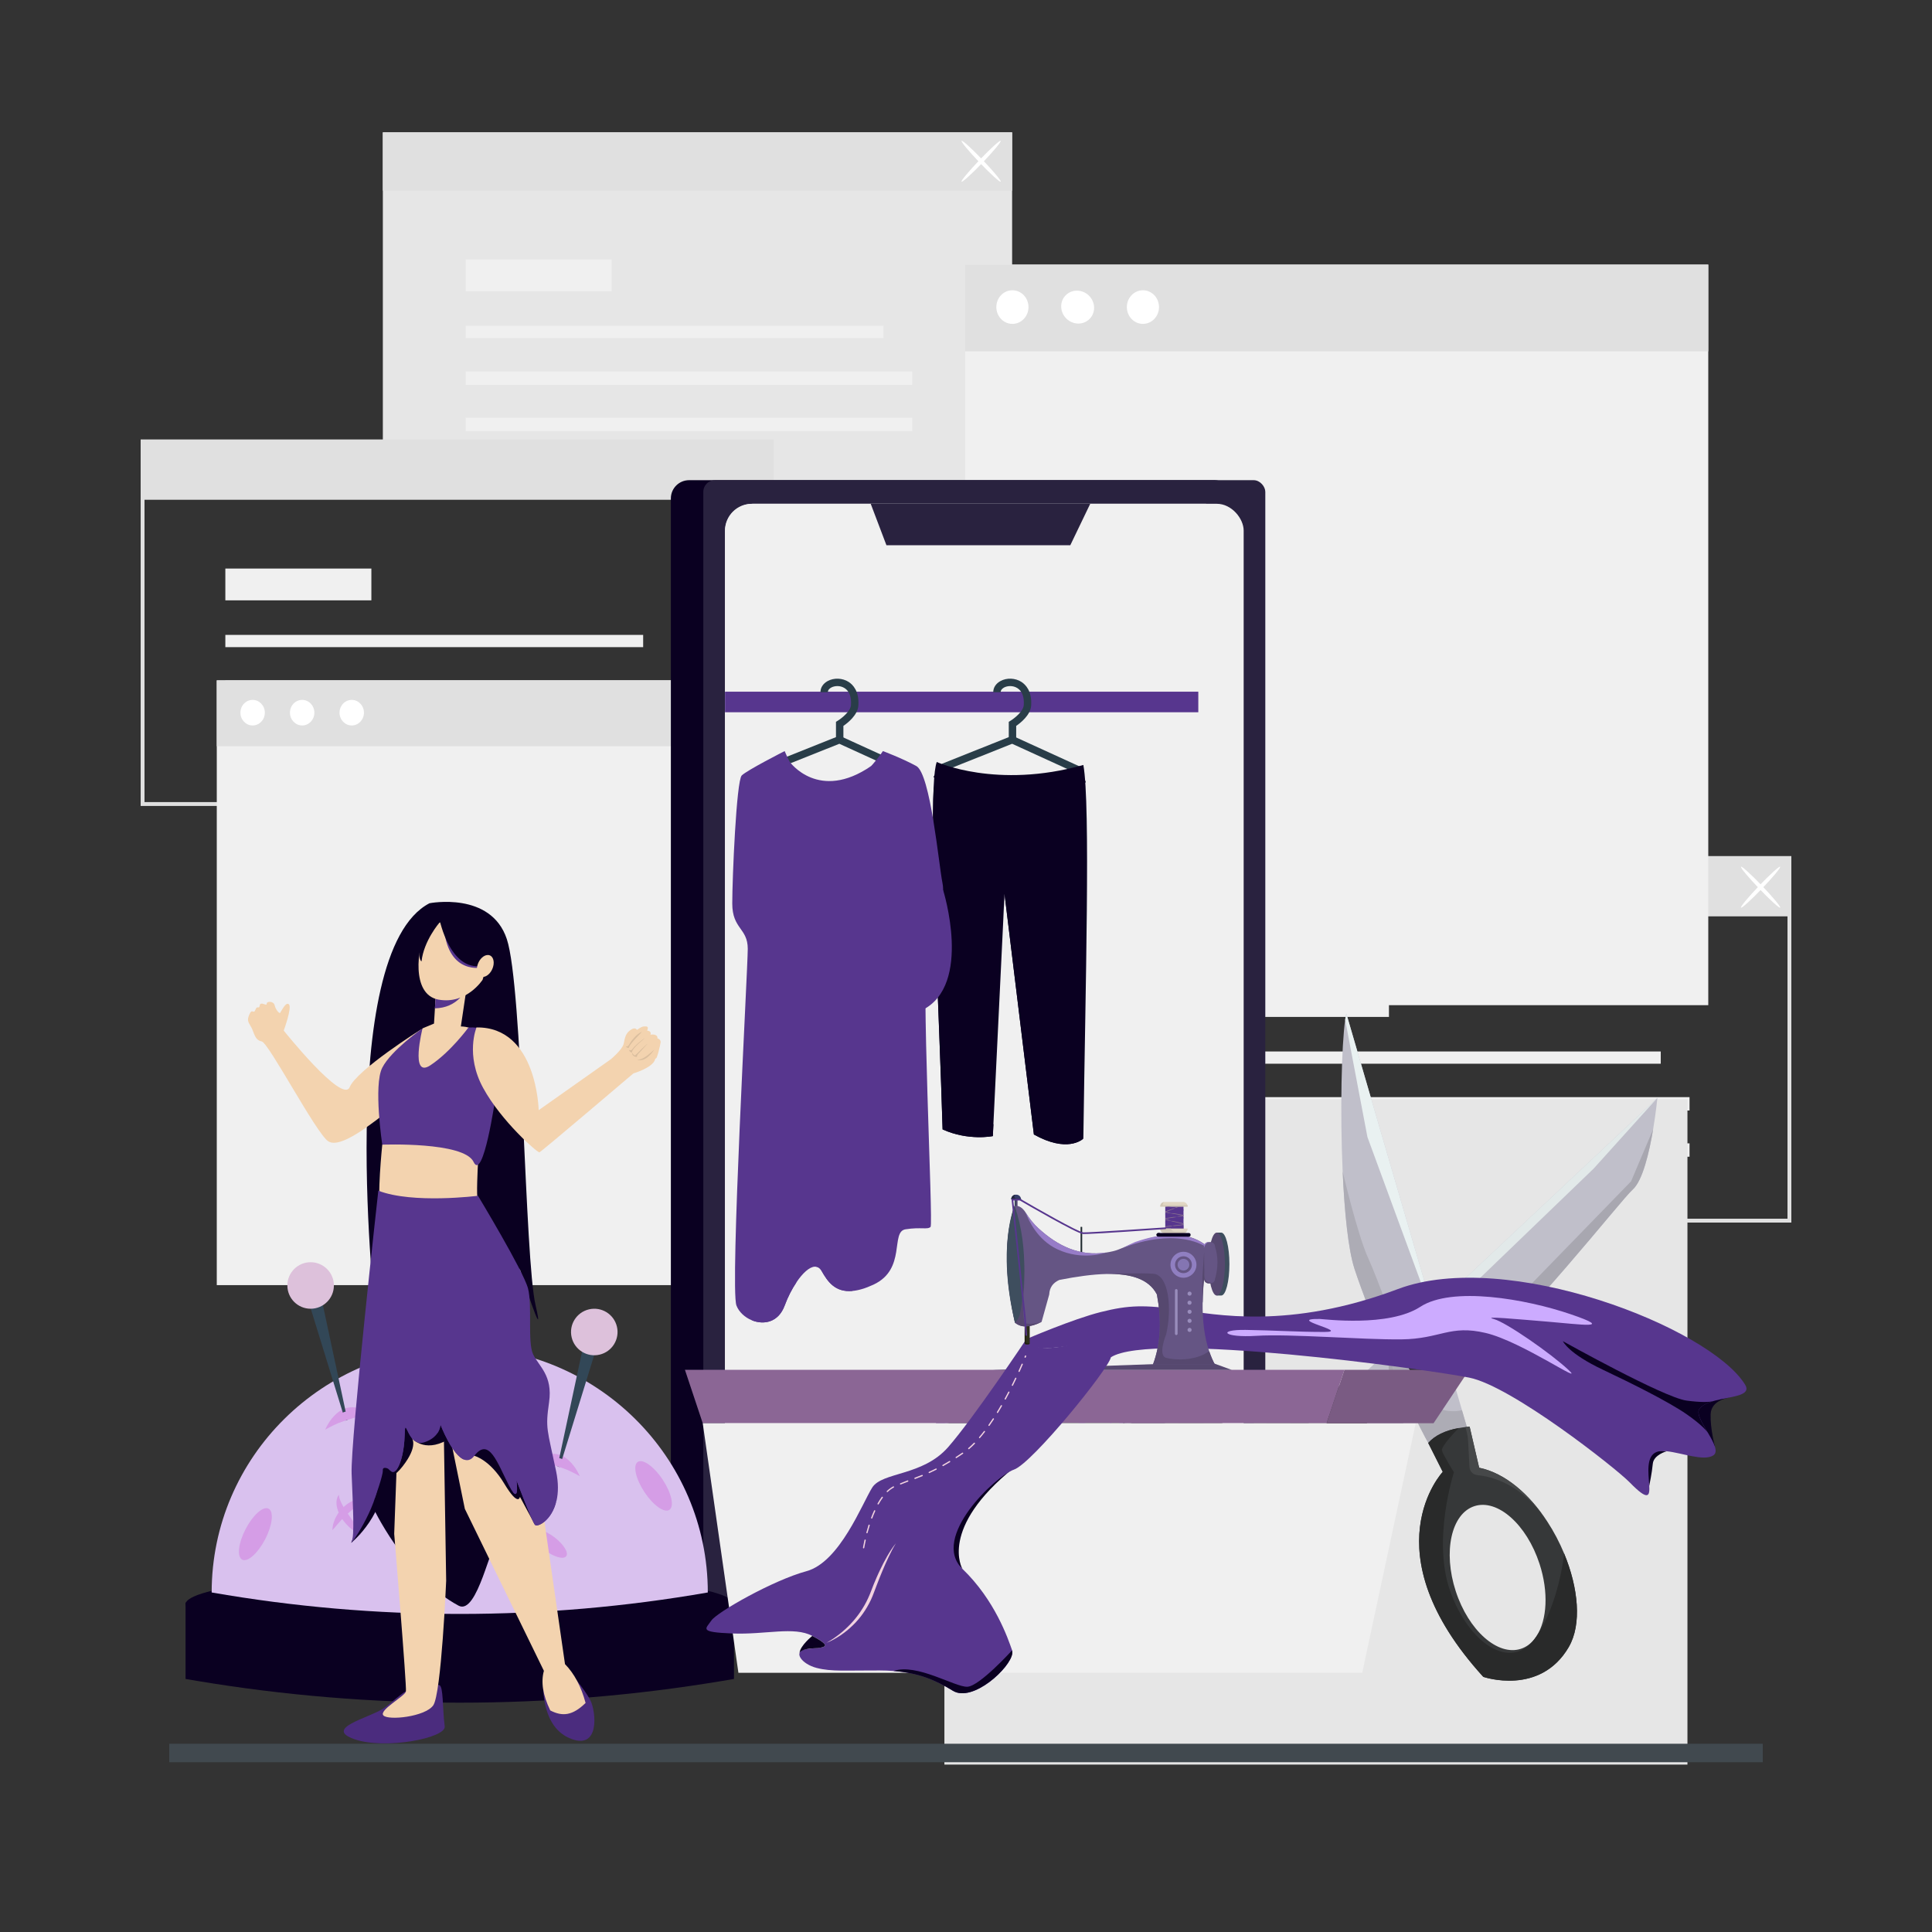 <?xml version="1.0" encoding="UTF-8"?>
<svg xmlns="http://www.w3.org/2000/svg" id="Layer_10" data-name="Layer 10" viewBox="0 0 500 500">
  <rect x="0" y="0" width="500" height="500" fill="#333333" stroke="none"/>
  <defs>
    <style>
      .cls-1 {
        fill: #dabe9e;
      }

      .cls-1, .cls-2, .cls-3, .cls-4, .cls-5, .cls-6, .cls-7, .cls-8, .cls-9, .cls-10, .cls-11, .cls-12, .cls-13, .cls-14, .cls-15, .cls-16, .cls-17, .cls-18, .cls-19, .cls-20, .cls-21, .cls-22, .cls-23, .cls-24, .cls-25, .cls-26, .cls-27, .cls-28, .cls-29, .cls-30, .cls-31, .cls-32, .cls-33, .cls-34, .cls-35, .cls-36, .cls-37, .cls-38, .cls-39, .cls-40, .cls-41, .cls-42, .cls-43, .cls-44, .cls-45, .cls-46, .cls-47, .cls-48, .cls-49, .cls-50, .cls-51, .cls-52, .cls-53 {
        stroke-width: 0px;
      }

      .cls-2 {
        fill: #8a748e;
      }

      .cls-3 {
        fill: #7cb676;
      }

      .cls-4 {
        fill: #998dbc;
      }

      .cls-5 {
        fill: #3e4e5e;
      }

      .cls-6 {
        fill: #41494f;
      }

      .cls-7 {
        fill: #29223f;
      }

      .cls-8 {
        fill: #d59de6;
      }

      .cls-9 {
        fill: #2e2f1c;
      }

      .cls-10 {
        fill: #ddc1db;
      }

      .cls-11 {
        fill: #c0bfca;
      }

      .cls-12 {
        fill: #4b2c7e;
      }

      .cls-13 {
        fill: #2f3132;
      }

      .cls-14 {
        fill: #5d527c;
      }

      .cls-15 {
        fill: #353d69;
      }

      .cls-16 {
        fill: #977cc8;
      }

      .cls-17 {
        fill: #363839;
      }

      .cls-18 {
        fill: #7a5b83;
      }

      .cls-19 {
        fill: #293d48;
      }

      .cls-20 {
        fill: #57368e;
      }

      .cls-21 {
        fill: #e0e0e0;
      }

      .cls-22 {
        fill: #7db877;
      }

      .cls-23 {
        fill: #655584;
      }

      .cls-24 {
        fill: #324757;
      }

      .cls-25 {
        fill: #e2e9e9;
      }

      .cls-26 {
        fill: #c0bfc5;
      }

      .cls-27 {
        fill: #8b6695;
      }

      .cls-28 {
        fill: #e1d7c4;
      }

      .cls-29 {
        fill: #907fc1;
      }

      .cls-30 {
        fill: #56486f;
      }

      .cls-31 {
        fill: #e6e6e6;
      }

      .cls-32 {
        fill: #adacb5;
      }

      .cls-33 {
        fill: #374b57;
      }

      .cls-34 {
        fill: #837ca8;
      }

      .cls-35 {
        fill: #292a2a;
      }

      .cls-36 {
        fill: #f3d3af;
      }

      .cls-37 {
        fill: #22263e;
      }

      .cls-38 {
        fill: #464849;
      }

      .cls-39 {
        fill: #8475b2;
      }

      .cls-40 {
        fill: #f2d2e0;
      }

      .cls-41 {
        fill: #ccabff;
      }

      .cls-42 {
        fill: #1d1d0d;
      }

      .cls-43 {
        fill: #0a0021;
      }

      .cls-44 {
        fill: #a8a7b0;
      }

      .cls-45 {
        fill: #f0f0f0;
      }

      .cls-46 {
        fill: #fff;
      }

      .cls-47 {
        fill: #3f4142;
      }

      .cls-48 {
        fill: #816ea1;
      }

      .cls-49 {
        fill: #d0c7b6;
      }

      .cls-50 {
        fill: #e9f1f1;
      }

      .cls-51 {
        fill: #202a2f;
      }

      .cls-52 {
        fill: #50446f;
      }

      .cls-53 {
        fill: #d9c1ee;
      }
    </style>
  </defs>
  <g>
    <g>
      <g>
        <path class="cls-21" d="M463.6,316.4h-163.86v-94.85h163.86v94.85ZM300.74,315.4h161.86v-92.85h-161.86v92.85Z"></path>
        <rect class="cls-45" x="321.67" y="272.12" width="108.13" height="3.17"></rect>
        <rect class="cls-45" x="321.67" y="283.94" width="115.58" height="3.46"></rect>
        <rect class="cls-45" x="321.67" y="295.9" width="115.58" height="3.46"></rect>
        <rect class="cls-45" x="321.67" y="254.95" width="37.79" height="8.23"></rect>
        <rect class="cls-21" x="300.24" y="222.05" width="162.86" height="15.1"></rect>
      </g>
      <g>
        <path class="cls-46" d="M450.57,234.89c-.21-.2,1.89-2.73,4.69-5.65,2.8-2.92,5.23-5.13,5.44-4.93s-1.89,2.73-4.69,5.65c-2.8,2.92-5.23,5.13-5.44,4.93Z"></path>
        <path class="cls-46" d="M460.7,234.89c-.21.2-2.64-2.01-5.44-4.93-2.8-2.92-4.9-5.45-4.69-5.65s2.64,2.01,5.44,4.93c2.8,2.92,4.9,5.45,4.69,5.65Z"></path>
      </g>
    </g>
    <g>
      <g>
        <rect class="cls-31" x="99.08" y="34.25" width="162.86" height="93.85"></rect>
        <rect class="cls-45" x="120.51" y="84.32" width="108.13" height="3.17"></rect>
        <rect class="cls-45" x="120.51" y="96.14" width="115.58" height="3.46"></rect>
        <rect class="cls-45" x="120.51" y="108.1" width="115.58" height="3.46"></rect>
        <rect class="cls-45" x="120.51" y="67.15" width="37.79" height="8.23"></rect>
        <rect class="cls-21" x="99.08" y="34.25" width="162.86" height="15.1"></rect>
      </g>
      <g>
        <path class="cls-46" d="M248.85,47.02c-.21-.2,1.89-2.73,4.69-5.65,2.8-2.92,5.23-5.13,5.44-4.93s-1.89,2.73-4.69,5.65c-2.8,2.92-5.23,5.13-5.44,4.93Z"></path>
        <path class="cls-46" d="M258.98,47.02c-.21.2-2.64-2.01-5.44-4.93-2.8-2.92-4.9-5.45-4.69-5.65s2.64,2.01,5.44,4.93c2.8,2.92,4.9,5.45,4.69,5.65Z"></path>
      </g>
    </g>
    <g>
      <path class="cls-21" d="M200.26,208.58H36.4v-94.85h163.86v94.85ZM37.4,207.58h161.86v-92.85H37.4v92.85Z"></path>
      <rect class="cls-45" x="58.32" y="164.31" width="108.13" height="3.17"></rect>
      <rect class="cls-45" x="58.32" y="176.13" width="115.58" height="3.46"></rect>
      <rect class="cls-45" x="58.32" y="188.09" width="115.58" height="3.46"></rect>
      <rect class="cls-45" x="58.32" y="147.14" width="37.79" height="8.23"></rect>
      <rect class="cls-21" x="36.9" y="114.24" width="162.86" height="15.1"></rect>
    </g>
    <rect class="cls-31" x="244.41" y="284.51" width="192.3" height="172.16"></rect>
    <g>
      <rect class="cls-45" x="56.1" y="176.08" width="150.64" height="156.51"></rect>
      <rect class="cls-21" x="56.1" y="176.08" width="150.64" height="17.05"></rect>
      <path class="cls-46" d="M68.54,184.44c0,1.83-1.42,3.31-3.16,3.31s-3.16-1.48-3.16-3.31,1.42-3.31,3.16-3.31,3.16,1.48,3.16,3.31Z"></path>
      <path class="cls-46" d="M81.36,184.44c0,1.83-1.42,3.31-3.16,3.31s-3.16-1.48-3.16-3.31,1.42-3.31,3.16-3.31,3.16,1.48,3.16,3.31Z"></path>
      <path class="cls-46" d="M94.19,184.44c0,1.83-1.42,3.31-3.16,3.31s-3.16-1.48-3.16-3.31,1.42-3.31,3.16-3.31,3.16,1.48,3.16,3.31Z"></path>
    </g>
    <g>
      <rect class="cls-45" x="249.8" y="68.48" width="192.3" height="191.66"></rect>
      <rect class="cls-21" x="249.8" y="68.48" width="192.3" height="22.45"></rect>
      <path class="cls-46" d="M266.17,79.47c0,2.4-1.86,4.35-4.16,4.35s-4.16-1.95-4.16-4.35,1.86-4.35,4.16-4.35,4.16,1.95,4.16,4.35Z"></path>
      <path class="cls-46" d="M281.84,76.53c1.7,1.7,1.76,4.4.13,6.02-1.63,1.63-4.32,1.57-6.02-.13-1.7-1.7-1.76-4.4-.13-6.02s4.32-1.57,6.02.13Z"></path>
      <path class="cls-46" d="M299.95,79.47c0,2.4-1.86,4.35-4.16,4.35s-4.16-1.95-4.16-4.35,1.86-4.35,4.16-4.35,4.16,1.95,4.16,4.35Z"></path>
    </g>
    <rect class="cls-6" x="43.8" y="451.28" width="412.4" height="4.78"></rect>
  </g>
  <g>
    <g>
      <g>
        <rect class="cls-43" x="173.62" y="124.27" width="145.44" height="296.23" rx="4.72" ry="4.72"></rect>
        <rect class="cls-7" x="182.02" y="124.27" width="145.44" height="296.23" rx="3.01" ry="3.01"></rect>
        <rect class="cls-45" x="187.63" y="130.38" width="134.23" height="284.03" rx="6.94" ry="6.94"></rect>
        <path class="cls-45" d="M314.81,133.23v261.85h-127.19V137.53c0-3.95,3.25-7.15,7.25-7.15h117.2c1.51,0,2.73,1.28,2.73,2.86Z"></path>
        <polygon class="cls-7" points="225.34 130.38 229.41 141.11 276.99 141.11 282.15 130.38 225.34 130.38"></polygon>
      </g>
      <rect class="cls-20" x="187.63" y="179.01" width="122.49" height="5.32"></rect>
      <g>
        <polygon class="cls-43" points="242.23 367.8 288.42 365.44 311.48 369.24 263.6 371.6 242.23 367.8"></polygon>
        <g>
          <g>
            <path class="cls-3" d="M289.26,364.55c-.65,5.18-4.53,3.58-4.53,3.58v10.93h-3.46v-8.79l-2.54,7.47s-.07,0-.25.02c-2.09.1-16.5.85-19.21.37-1.05-.17-1.05-1.32-.05-2.74v-.02c.1-.15.22-.3.35-.45,1.97-2.44,6.52-5.4,13.17-5.8l12.07-11.55c.12-.12.25-.25.37-.35l.5-.45c.15-.17.25-.25.25-.25,0,0,.72.5,1.49,1.49h.02c1.05,1.32,2.22,3.53,1.82,6.52Z"></path>
            <path class="cls-48" d="M289.26,364.55c-.65,5.18-4.53,3.58-4.53,3.58v3.19c-.2.07-.32.12-.32.12l-.8-3.63s1.99-.37,3.81-1.27c1.82-.9,0-8.51,0-8.51h.02c1.05,1.32,2.22,3.53,1.82,6.52Z"></path>
            <path class="cls-48" d="M272.73,369.13s1.72-.32,2.97-1.33,10.15-8.92,10.22-11.26c0,0-4.62,4.3-6.6,5.75-1.98,1.45-6.41,6.13-6.6,6.84Z"></path>
          </g>
          <path class="cls-48" d="M278.73,377.74s-.07,0-.25.02c-2.09.1-16.5.85-19.21.37-1.05-.17-1.05-1.32-.05-2.74.05.17.35,1.02,2.99.55,2.89-.55,2.49-3.98,7.09-5,4.6-1.05,9.33-1.82,9.33-1.82l.1,8.61Z"></path>
          <g>
            <path class="cls-22" d="M295.16,364.55c-.65,5.18-4.53,3.58-4.53,3.58v10.93h-3.46v-8.79l-2.54,7.47s-16.53.92-19.46.4c-1.17-.2-1.02-1.59.3-3.21,1.97-2.44,6.52-5.4,13.17-5.8l13.19-12.59s.72.5,1.49,1.49h.02c1.05,1.32,2.22,3.53,1.82,6.52Z"></path>
            <path class="cls-34" d="M295.16,364.55c-.65,5.18-4.53,3.58-4.53,3.58v3.19c-.2.07-.32.12-.32.12l-.8-3.63s1.99-.37,3.81-1.27c1.82-.9,0-8.51,0-8.51h.02c1.05,1.32,2.22,3.53,1.82,6.52Z"></path>
            <path class="cls-34" d="M290.63,377.57v1.49h-3.46v-8.79l-2.54,7.47s-16.53.92-19.46.4c-1.17-.2-1.02-1.59.3-3.21,0,0,.75,2.07,2.69,2.36,1.94.3,16.2-1.1,16.2-1.1l3.33-9.21v11l2.94-.42Z"></path>
            <path class="cls-34" d="M278.63,369.13s1.72-.32,2.97-1.33,10.15-8.92,10.22-11.26c0,0-4.62,4.3-6.6,5.75-1.98,1.45-6.41,6.13-6.6,6.84Z"></path>
          </g>
        </g>
        <polygon class="cls-20" points="242.23 367.8 263.6 371.6 263.6 405.61 242.23 399.45 242.23 367.8"></polygon>
        <polygon class="cls-20" points="263.6 371.6 311.48 369.24 311.48 399.86 263.6 405.61 263.6 371.6"></polygon>
        <polygon class="cls-45" points="306.24 392.31 273.52 395.08 273.52 382.75 306.24 379.97 306.24 392.31"></polygon>
      </g>
      <g>
        <g>
          <path class="cls-19" d="M262.99,192.06h-1.92v-5.26l.46-.28c.91-.56,3.3-2.38,3.42-4.03.15-2.1-.42-3.62-1.64-4.4-1.19-.76-2.64-.61-3.48-.15-.32.18-.86.57-.86,1.2h-1.92c0-1.18.68-2.23,1.86-2.88,1.64-.9,3.83-.82,5.44.22,1.05.68,2.78,2.37,2.51,6.15-.17,2.43-2.76,4.47-3.87,5.23v4.21Z"></path>
          <polygon class="cls-19" points="279.56 200.54 261.94 192.49 244.45 199.46 243.74 197.68 261.99 190.4 280.36 198.79 279.56 200.54"></polygon>
        </g>
        <path class="cls-43" d="M280.36,294.67s0,.02-.02.02c-.29.27-4.22,3.7-12.77-1.09l-7.6-62.24-.21,4.18c-.04.98-.08,1.78-.1,2.28l-2.57,53.11-.15,3.09s-6.29,1.3-13-1.73c-.9-30.75-3.15-72.37-2.3-88.8.13-3.03.4-5.2.79-6.29,0,0,15.52,7.1,37.94.77,1.88,10.11.52,58.4,0,96.7Z"></path>
        <path class="cls-43" d="M280.36,294.67s0,.02-.02.02c-.29.27-4.22,3.7-12.77-1.09l-7.6-62.24-.21,4.18c.13-3.72.35-9.78.35-9.78,0,0,8.21,64.73,11.7,67.21,3.51,2.46,8.55,1.71,8.55,1.71Z"></path>
        <path class="cls-43" d="M257.1,290.93l-.15,3.09s-6.29,1.3-13-1.73c-.9-30.75-3.15-72.37-2.3-88.8.59,3.15,2.63,13.23,4.7,17.74,2.46,5.41-1.23,67.05,1.38,69.7,2.63,2.63,9.38,0,9.38,0Z"></path>
        <path class="cls-43" d="M261.81,205.76c-12.7,0-20.14-4.6-20.24-4.67l.52-.81c.15.1,14.94,9.22,38.6,1.28l.31.91c-7.26,2.43-13.71,3.29-19.18,3.29Z"></path>
      </g>
      <g>
        <g>
          <path class="cls-19" d="M218.27,192.06h-1.92v-5.26l.46-.28c.91-.56,3.3-2.38,3.42-4.03.15-2.1-.42-3.62-1.64-4.4-1.19-.76-2.64-.61-3.48-.15-.32.18-.86.57-.86,1.2h-1.92c0-1.18.68-2.23,1.86-2.88,1.65-.9,3.83-.81,5.44.22,1.05.67,2.78,2.37,2.51,6.15-.17,2.43-2.76,4.47-3.87,5.23v4.21Z"></path>
          <polygon class="cls-19" points="234.84 200.54 217.22 192.49 199.73 199.46 199.02 197.68 217.27 190.4 235.64 198.79 234.84 200.54"></polygon>
        </g>
        <path class="cls-20" d="M244.09,230.38s7.69,24.56-5.41,31.03c-13.1,6.47-3.66-37.09,5.41-31.03Z"></path>
        <path class="cls-20" d="M204.41,197.2s7.47,10.39,21.06,1.04c0,0-4.6,12.31-12.19,9-7.59-3.31-10.85-6.6-8.87-10.04Z"></path>
        <path class="cls-20" d="M240.84,317.51c-.77.79-2.47,0-6.48.63-4.01.61.31,10.32-8.32,14.33-2.15,1-3.95,1.5-5.45,1.63-4.53.4-6.44-2.51-7.96-5.18-.44-.79-1.04-1.13-1.73-1.11-1.4.04-3.18,1.65-4.81,4.1-1.13,1.67-2.19,3.72-3.01,5.95-1.63,4.43-5.43,5.06-8.48,3.84-1.82-.73-3.38-2.17-4.01-3.84-1.69-4.47,2.93-86.92,2.93-92.31s-4.01-5.08-4.01-11.72,1.07-31.74,2.45-33.14c1.4-1.38,11.11-6.31,11.11-6.31,10.01,23.73,25.43,0,25.43,0,0,0,4.93,1.84,8.63,3.86,3.7,1.99,5.85,25.74,6.77,30.21.94,4.47-1.99,8.02-3.86,15.55-1.84,7.56,1.55,72.75.79,73.52Z"></path>
        <path class="cls-20" d="M204.41,215.59s9.04,11.41,20.99,3.68c8.98-5.8-5.51,5.34-8.6,4.95-8.8-1.13-12.39-8.63-12.39-8.63Z"></path>
        <path class="cls-20" d="M227.39,259.77s6.29-18.7,0-29.18c0,0,11.83,13.77,0,29.18Z"></path>
        <path class="cls-20" d="M202,245.18s-2.93-4.73-5.55-10.27c-2.62-5.55,0-19.32,0-19.32,0,0-.62,9.76,0,13.92.62,4.16,5.55,15.67,5.55,15.67Z"></path>
        <path class="cls-20" d="M227.39,245.18s-7.52-11.2-1.5-18.6c0,0-3.31,6.37,1.5,18.6Z"></path>
        <path class="cls-20" d="M220.59,334.1c-4.53.4-6.44-2.51-7.96-5.18-.44-.79-1.04-1.13-1.73-1.11-.21-3.84,2.4-6.33,3.26-13.21,1.09-8.48,1.4-15.88,1.4-15.88,0,0,1.23,11.41,1.25,18.8,0,7.4,3.78,16.59,3.78,16.59Z"></path>
        <path class="cls-20" d="M206.09,331.91c-1.13,1.67-2.19,3.72-3.01,5.95-1.63,4.43-5.43,5.06-8.48,3.84.54-.46,2.51-.61,4.16-1.67,2.15-1.4,2.63-16.03,1.84-24.51-.77-8.48,3.24-16.8,3.24-16.8,0,0-.46,17.42,0,25.43.23,3.93,1.29,6.27,2.24,7.77Z"></path>
        <path class="cls-20" d="M198.64,254.63c-.19,1.85-1.73,14.8,8.75,22.19,10.48,7.4,22.63,2.77,22.63,2.77,0,0-15.8,8.54-26.64-1.75-10.84-10.28-4.74-23.22-4.74-23.22Z"></path>
      </g>
    </g>
    <g>
      <path class="cls-11" d="M428.93,284.14s-.35,3.67-1.11,8.17h0c-1,5.93-2.71,13.28-5.29,15.56-3.12,2.76-27.13,33.74-47,51.21-2.67,2.35-5.27,4.46-7.73,6.22-5.79,4.14-10.83,6.36-14.31,5.35-.48-.14-.92-.42-1.31-.8-2.74-2.67-3.35-10.39-2.42-11.33.32-.32,7.76-7.31,17.95-16.89,23.23-21.83,60.8-57.09,61.22-57.48h0Z"></path>
      <path class="cls-44" d="M427.82,292.31h0c-1,5.93-2.71,13.28-5.29,15.56-3.12,2.76-27.13,33.74-47,51.21l-2.52-15.23,3.93,8.36,45.18-46.48,5.69-13.42Z"></path>
      <path class="cls-25" d="M428.93,284.14l-16.5,18.3-46.33,44.61,1.6-5.43c23.23-21.83,60.8-57.09,61.22-57.48h0Z"></path>
      <path class="cls-44" d="M367.8,365.3c-5.79,4.14-10.83,6.36-14.31,5.35-.48-.14-.92-.42-1.31-.8.58-4.22-1.04-9.96-1.04-9.96,1.94.57,3.21,1.67,4.05,2.83,1.15,1.6,3.66.97,3.92-.98,0-.04,0-.07.01-.11.83-6.75-.12-11.18-.12-11.18,7.61,2.07,8.69,11.08,8.8,14.85Z"></path>
      <path class="cls-11" d="M380.41,371.98s-3.47,5.47-6.66,6.53c-.54.18-1.44-.76-2.58-2.5-5.61-8.59-17.07-36.76-20.62-47.61-1.63-5-2.6-14.7-3.07-25.21h0c-.69-15.41-.3-32.56.65-39.24.09-.66.19-1.22.29-1.66l24.15,82.8h0s5.79,19.87,5.79,19.87l2.05,7.03Z"></path>
      <path class="cls-32" d="M380.41,371.98l-9.24,4.03c-5.61-8.59-17.07-36.76-20.62-47.61-1.63-5-2.6-14.7-3.07-25.21h0s3.87,16.5,6.65,22.51c1.93,4.16,8.75,22.35,12.77,33.15,1.73,4.64,6.64,7.26,11.46,6.11h0l2.05,7.03Z"></path>
      <path class="cls-17" d="M404.81,402.08h0c-1.19-2.88-2.67-5.71-4.39-8.33,0,0,0,0,0,0-4.56-6.96-10.77-12.48-17.61-13.9l-2.47-10.64c-.37.03-.73.07-1.08.11-.59.07-1.16.15-1.71.26-3.51.64-6.18,1.9-7.92,3.87,0,0,0,0,0,0l3.76,7.48s-19.24,20.39,10.49,53.05c0,0,14.66,5.07,22.13-7.73,3.41-5.85,2.48-15.28-1.19-24.15ZM397.71,423.37c-.17.27-.36.53-.55.77,0,0,0,0,0,0,0,0,0,0,0,0-.96,1.22-2.15,2.11-3.56,2.57-5.99,1.95-13.54-4.73-16.86-14.93-3.32-10.19-1.16-20.04,4.83-21.99,5.99-1.95,13.54,4.73,16.86,14.93,2.39,7.33,1.94,14.47-.73,18.64Z"></path>
      <path class="cls-17" d="M352.59,370.19s-25.9-6.48-29.23,21.51c0,0,2.25,6.63-6.69,5.71-.29-.03-.6-.07-.91-.11,0,0-.11-.77-.18-2.1-.21-4.04-.03-13.24,4.75-21.42.57-.98,1.21-1.95,1.93-2.89,4.09-5.4,10.6-9.97,20.92-11.7,2.04-.34,4.22-.57,6.57-.68,0,0,.3.25.75.7,1.78,1.79,5.85,6.67,2.09,10.98Z"></path>
      <path class="cls-17" d="M322.27,370.89h0c-.19-.11-15.71-9.24-25.56.76-1.21,1.23-2.33,2.74-3.33,4.59-2,3.72-3.33,7.04-4.06,10-2.62,10.63,2.49,16.59,11.79,19.33,7.39,2.17,13.25-4.79,15.57-8.15.71-1.02,1.09-1.71,1.09-1.71,0,0,.29-1.25.72-3.18.86-3.85,2.3-10.41,3.16-15.32.58-3.28.9-5.82.62-6.31ZM314.79,389.12c-.72,2.87-2.09,5.36-3.84,7.27-2.86,3.12-6.74,4.66-10.45,3.73-4.25-1.07-7.14-5.09-7.79-10.04-.26-2.03-.15-4.21.41-6.41,1.91-7.58,8.3-12.5,14.29-10.99,5.98,1.51,9.29,8.87,7.38,16.45Z"></path>
      <g>
        <circle class="cls-47" cx="368.62" cy="352.3" r="4.4"></circle>
        <path class="cls-13" d="M372.99,353.07c-.37,2.06-2.17,3.62-4.33,3.62-2.43,0-4.4-1.97-4.4-4.4,0-1.75,1.03-3.27,2.51-3.97-.42.65-.67,1.44-.67,2.29,0,2.24,1.72,4.07,3.83,4.07,1.25,0,2.36-.63,3.05-1.61Z"></path>
        <path class="cls-26" d="M365.36,353.66c.46-.4.96-.72,1.46-1.02.51-.3,1.03-.56,1.56-.81.53-.24,1.08-.46,1.63-.65.56-.18,1.13-.34,1.73-.43-.46.4-.96.72-1.46,1.02-.51.3-1.03.56-1.56.81-.53.24-1.08.46-1.63.64-.56.18-1.13.34-1.73.43Z"></path>
        <path class="cls-26" d="M369.92,355.7c-.39-.49-.7-1.01-.99-1.55-.29-.53-.54-1.08-.77-1.64-.23-.56-.43-1.12-.61-1.7-.17-.58-.32-1.17-.39-1.79.39.49.7,1.01.99,1.55.29.53.54,1.08.77,1.64.23.56.43,1.12.61,1.7.17.58.32,1.17.39,1.79Z"></path>
      </g>
      <path class="cls-50" d="M372.57,345.08l-18.68-50.81-5.76-30.33c.09-.66.19-1.22.29-1.66l24.15,82.8Z"></path>
      <path class="cls-35" d="M352.59,370.19s-25.9-6.48-29.23,21.51c0,0,2.25,6.63-6.69,5.71-2.33,3.36-8.18,10.32-15.57,8.15-9.3-2.73-14.41-8.69-11.79-19.33.85.08,1.82.95,2.86,2.93.17.32.35.62.54.91.64,4.95,3.54,8.97,7.79,10.04,3.72.93,7.59-.61,10.45-3.73,1.82-.05,2.99-.2,2.99-.2,0,0,.69-.32,1.65-.99.86-.6,1.93-1.49,2.9-2.68,1.15-1.42,2.15-3.26,2.47-5.57.89-6.4,2.93-5.95,9.24-15.11,6.31-9.15,20.5-3.7,20.02-6.31-.47-2.57.26-6.22.28-6.32,1.78,1.79,5.85,6.67,2.09,10.98Z"></path>
      <path class="cls-38" d="M343.3,359.22s-10.19,4.3-12.32,5.96c-2.13,1.66-7.88,7.63-9.33,12.02,0,0-.25-1.57-1.31-3.42-2.01-3.5-8.79-7.76-18.57-4.69,0,0-2.92.81-5.07,2.56,9.85-10,25.37-.87,25.56-.76,4.09-5.4,10.6-9.97,20.92-11.7.04,0,.08.02.11.03Z"></path>
      <path class="cls-35" d="M406,426.23c-7.46,12.8-22.13,7.73-22.13,7.73-29.72-32.66-10.49-53.05-10.49-53.05l-3.76-7.48s0,0,0,0c1.73-1.96,4.41-3.23,7.92-3.87,0,0-4.66,4.68-4.37,5.83.3,1.16,3.11,5.63,3.11,5.63,0,0-5.72,17.57-.93,30.89,4.78,13.33,15.53,20.72,21.8,12.23,0,0,0,0,0,0,0,0,0,0,0,0,.19-.25.37-.51.55-.77,5.76-8.46,7.09-21.13,7.1-21.3h0c3.67,8.87,4.6,18.31,1.19,24.15Z"></path>
      <path class="cls-38" d="M400.42,393.75c-6.49-9.76-14.5-11.65-18.1-11.99-1.1-.1-1.96-.99-2.02-2.09l-.35-6.65c-.05-.93-.2-1.85-.44-2.75l-.26-.96c.35-.04.71-.08,1.08-.11l2.47,10.64c6.84,1.42,13.05,6.95,17.61,13.9Z"></path>
    </g>
    <g>
      <g>
        <ellipse class="cls-43" cx="118.98" cy="415.2" rx="70.97" ry="8.21"></ellipse>
        <path class="cls-43" d="M189.95,414.72v19.79c-1,.18-2.01.35-3.01.51-44.99,7.51-90.92,7.51-135.91,0-1.01-.17-2.01-.34-3.01-.51v-19.79c46.96,8.19,94.98,8.19,141.94,0Z"></path>
        <path class="cls-53" d="M183.19,412.13c-42.48,7.41-85.93,7.41-128.41,0,0-35.08,28.75-63.52,64.2-63.52s64.2,28.44,64.2,63.52Z"></path>
      </g>
      <g>
        <path class="cls-8" d="M84.16,370s3.79-9.62,11.7-4.08c0,0-5.66.59-11.7,4.08Z"></path>
        <g>
          <path class="cls-24" d="M89.92,367.47c-.19.06-.38.12-.56.18l-.02-.06-.62-2.01-.22-.71-8.07-26.18-1.89-6.11,3.71-.96,1.32,6.17,5.72,26.74.17.8.44,2.06.02.08Z"></path>
          <circle class="cls-10" cx="80.39" cy="332.68" r="6.02"></circle>
        </g>
        <path class="cls-8" d="M94.55,366.04s-.37.11-.93.28c0,0,0,0-.01,0-.95.29-2.44.74-3.69,1.14-.19.06-.38.12-.56.18-.59.19-1.09.36-1.38.47h0s-.08.03-.11.05c-.02,0-.03.01-.05.02-.9.39.04-1.96.04-1.96,0,0,.22-.35.86-.65.2-.09.45-.18.74-.25.41-.1.91-.16,1.53-.15,2.46.03,3.56.87,3.56.87Z"></path>
      </g>
      <g>
        <path class="cls-8" d="M150.04,382.03s-3.79-9.62-11.7-4.08c0,0,5.66.59,11.7,4.08Z"></path>
        <g>
          <path class="cls-24" d="M144.28,379.5c.19.06.38.12.56.18l.02-.06.62-2.01.22-.71,8.07-26.18,1.89-6.11-3.71-.96-1.32,6.17-5.72,26.74-.17.8-.44,2.06-.02.08Z"></path>
          <circle class="cls-10" cx="153.81" cy="344.71" r="6.02" transform="translate(-75.08 44.56) rotate(-13.28)"></circle>
        </g>
        <path class="cls-8" d="M139.65,378.07s.37.11.93.28c0,0,0,0,.01,0,.95.29,2.44.74,3.69,1.14.19.06.38.12.56.18.59.19,1.09.36,1.38.47h0s.08.03.11.05c.02,0,.03.01.05.02.9.39-.04-1.96-.04-1.96,0,0-.22-.35-.86-.65-.2-.09-.45-.18-.74-.25-.41-.1-.91-.16-1.53-.15-2.46.03-3.56.87-3.56.87Z"></path>
      </g>
      <path class="cls-8" d="M95.94,387.69c-1.05.57-2,1.11-2.9,1.7-.9.59-1.75,1.2-2.53,1.88-.78.69-1.56,1.39-2.26,2.2-.39.38-.7.82-1.09,1.23-.37.42-.7.88-1.14,1.31.01-.3.05-.59.09-.89.05-.29.08-.6.18-.88.19-.56.37-1.14.67-1.66.54-1.08,1.34-2.03,2.26-2.83.92-.8,2.01-1.4,3.15-1.78,1.14-.37,2.37-.54,3.56-.29Z"></path>
      <path class="cls-8" d="M87.72,386.88c.01.55.18,1.02.35,1.46.09.22.18.44.29.65.09.21.22.42.33.63.46.83.99,1.61,1.53,2.42.14.2.28.4.42.6.14.2.27.41.42.61.3.4.56.82.85,1.24.29.41.55.86.83,1.3.27.44.54.9.76,1.42-.52-.2-.99-.46-1.45-.73-.46-.27-.88-.61-1.29-.94-.1-.09-.21-.17-.31-.26l-.29-.28c-.19-.18-.38-.38-.56-.57-.36-.39-.69-.83-1.01-1.26-.6-.9-1.11-1.9-1.36-3.01-.06-.28-.12-.55-.13-.84,0-.14-.03-.28-.02-.43l.02-.43c.03-.29.08-.57.18-.84.1-.27.22-.54.43-.73Z"></path>
      <path class="cls-8" d="M122.85,354.33c0,.82-1.73,1.49-3.87,1.49s-3.87-.67-3.87-1.49,1.73-1.49,3.87-1.49,3.87.67,3.87,1.49Z"></path>
      <path class="cls-8" d="M173.23,390.75c-1.32.87-4.22-1.21-6.47-4.63-2.26-3.43-3.02-6.91-1.7-7.78,1.32-.87,4.22,1.21,6.47,4.63,2.26,3.43,3.02,6.91,1.7,7.78Z"></path>
      <path class="cls-8" d="M62.68,403.64c-1.4-.73-1.01-4.27.88-7.91,1.89-3.64,4.55-6.01,5.95-5.29,1.4.73,1.01,4.27-.88,7.91-1.89,3.64-4.55,6.01-5.95,5.29Z"></path>
      <path class="cls-8" d="M123.66,370.78c-1.4-.73-1.95-2.45-1.22-3.86.73-1.41,2.46-1.96,3.86-1.24,1.4.73,1.95,2.45,1.22,3.86-.73,1.41-2.46,1.96-3.86,1.24Z"></path>
      <path class="cls-8" d="M146.53,402.75c-.69.92-3.19.2-5.59-1.6-2.39-1.81-3.77-4.01-3.07-4.93.69-.92,3.19-.2,5.59,1.6,2.39,1.81,3.77,4.01,3.07,4.93Z"></path>
    </g>
    <g>
      <path class="cls-43" d="M111.15,233.76s15.88-3.14,20.01,9.26c4.13,12.4,4.63,82.68,7.44,94.76,2.81,12.07-4.13-9.51-4.13-9.51,0,0,2.54,17.92,2.6,20.15.06,2.23-39.81-7.01-39.81-7.01,0,0-10.91-94.76,13.89-107.65Z"></path>
      <path class="cls-43" d="M107.77,248.81s-1.16,4.44.53,8.85c1.7,4.4-5.12,9.74-5.81,12.59-.68,2.85,1.43,7.88,1.43,7.88,0,0,18.7-9.41,21.04-10.58,2.34-1.18,0-3.14,0-5.79s.86-12.03.86-12.03c0,0-7.97-6.74-18.06-.91Z"></path>
      <path class="cls-43" d="M127.21,283.7s2.32,10.54,1.49,16.66c-.83,6.12-.84,13.6.82,19.04,1.66,5.44-27.98-3.54-30.92-8.29-3.61-5.84.81-41.35,3.91-40.87,0,0,21.49-10.73,23.51-4.36,2.02,6.37,1.19,17.82,1.19,17.82Z"></path>
      <path class="cls-36" d="M122.41,267.71c-3.1,6.49-14.47,10.42-14.47,10.42-2.57-2.15-2.25-6.05,1.41-11.99l2.97-1.24.24-3.93.26-4.23.08-1.44,7.69,1.49-1.32,8.85s4.12.03,3.14,2.07Z"></path>
      <path class="cls-20" d="M119.12,258.18c-1.63,1.69-3.74,2.71-6.56,2.78l.26-4.23,6.3,1.45Z"></path>
      <path class="cls-36" d="M108.94,266.43s-16.62,10.46-18.44,14.92c-1.82,4.46-17.07-14.64-17.07-14.64,0,0,2.17-5.89,1.36-6.76-.81-.87-2.05,1.92-2.29,2.17-.25.25-1.18-.87-1.43-1.98s-2.11-1.08-2.05-.35c.06.72-1.61-.76-1.8.41-.19,1.18-.62-.19-1.12,1.12-.5,1.3-.81-.5-1.55,1.18-.74,1.67-.25,2.01.5,3.39.74,1.38.87,3.31,2.67,3.62,1.8.31,14.14,23.88,17.24,25.86,3.1,1.98,10.91-4.22,16.99-9.05,6.08-4.84,10.75-17.79,6.99-19.88Z"></path>
      <path class="cls-36" d="M124.89,253.57s-4.13,6.45-11.41,5.13c-7.28-1.32-5.29-13.89-3.47-16.87,1.82-2.98,7.5-7.19,11.47-4.13,3.97,3.06,5.52,9.74,3.41,15.88Z"></path>
      <path class="cls-36" d="M123.68,301.43s-.47,8.69,0,9.06c.47.37-23.93,2.44-25.08,1.45-1.16-.99.33-15.71.33-15.71,0,0,18.58-4.98,24.75,5.2Z"></path>
      <path class="cls-20" d="M121.23,265.92s-4.61,6.34-9.9,9.81c-5.29,3.47-1.98-9.59-1.98-9.59,0,0-8.1,5.64-10.42,10.18-2.32,4.54,0,19.92,0,19.92,0,0,21.13-.83,23.63,4.46,2.5,5.29,5.64-16.54,5.64-16.54,0,0,5.8-19.1-6.97-18.24Z"></path>
      <path class="cls-43" d="M96.3,389.67s8.49,18.44,22.39,25.88c4.91,2.63,8.42-17.06,10.05-16.28,4.22,2.02,11.8-3.5,11.22-4.82-.58-1.32-1.67-13.13-11.84-20.57-10.17-7.44-21.46-11.16-25.8-6.82-4.34,4.34-7.93,15.71-6.01,22.62Z"></path>
      <path class="cls-12" d="M113.68,436.1c1.1.3.79,5.77,1.41,10.7.37,2.98-15.46,6.1-23.4,3.29-7.94-2.81,3.61-5.43,7.37-7.84,3.76-2.41,7.71-8.01,14.62-6.15Z"></path>
      <path class="cls-36" d="M123.32,265.89s-2.98,7.11,1.74,15.71c4.71,8.6,14.06,16.78,14.55,16.62.5-.17,24.31-20.42,24.31-20.42,0,0,4.84-1.41,5.58-3.51.74-2.11-.7-1.78-1.07-1.7-.37.08,1.03-1.61-.41-1.82,0,0-.17-2.03-1.61-1.94,0,0-.37-1.86-1.28-1.61,0,0-.21-1.7-1.74-.79-1.53.91-1.65,2.15-1.98,3.68-.33,1.53-3.31,4.01-3.31,4.01l-18.69,13.19s-.41-21.62-16.08-21.41Z"></path>
      <g>
        <path class="cls-36" d="M161.74,269.66c.84-1.17,3.53-3.88,4.8-4,1.32-.12,1.34.14.76,1.54-.58,1.4-4.12,3.9-4.99,3.78-.88-.12-.56-1.32-.56-1.32Z"></path>
        <path class="cls-1" d="M161.93,270.82s.53.21.92-.53c.38-.75,1.95-2.85,3.32-3.26,0,0-2.97,3.94-3.4,4.12-.43.18-.83-.33-.83-.33Z"></path>
        <path class="cls-36" d="M166.39,266.81s1.82-.43,2,.52-1.94,2.92-2.95,4.15c-1.02,1.23-2.34.57-2.34.57,0,0-.58-.26-.26-1.16.32-.91,3.55-4.08,3.55-4.08Z"></path>
        <path class="cls-1" d="M162.8,271.7s.54.36.88-.22c.34-.58,2.64-2.59,3.09-2.72.45-.12-2.26,2.83-2.73,3.38-.46.54-1.19.08-1.25-.45Z"></path>
        <path class="cls-36" d="M169.72,269.6c-1.29,1.77-3.17,3.34-4.3,3.79-.1.04-.2.07-.29.09-.87.2-1.61-.32-1.57-1.09,0-.19.06-.39.18-.61.57-1.08,3.96-3.78,3.96-3.78,1.02-.57,3.43-.34,2.02,1.59Z"></path>
        <path class="cls-1" d="M168.4,269.94s-2.59,2.84-2.98,3.45c-.1.04-.2.07-.29.09-.87.2-1.61-.32-1.57-1.09.03.06.54.89.82.72.28-.17,2.68-2.76,3.28-2.99.6-.23.74-.18.74-.18Z"></path>
        <path class="cls-36" d="M164.86,274.22s-.29-.93.41-1.58c.7-.65,2.88-3.48,4.05-3.84,1.16-.37,1.7.44,1.66.91-.04.47-1.04,4.96-1.36,4.17-1.16-2.94-1.63,1.14-4.76.34Z"></path>
        <path class="cls-1" d="M169.31,271.64s-2.19,3.57-4.44,2.56c1.16.15,2.43-.72,4.44-2.56Z"></path>
      </g>
      <path class="cls-12" d="M140.61,434.36s-1.16,12.1,6.79,15.48c7.94,3.39,6.88-6.86,5.38-9.82-1.5-2.96-6-8.13-6-8.13,0,0-5.1-1.34-6.17,2.46Z"></path>
      <path class="cls-36" d="M102.94,371.89l-.92,25.07s3.28,39.55,3.03,40.79c-.25,1.24-7.07,4.84-5.83,6.2,1.24,1.36,10.79.37,12.9-2.6,2.11-2.98,3.35-32.25,3.35-32.25l-.65-40.8s-9.77-2.73-11.88,3.6Z"></path>
      <path class="cls-36" d="M116.83,373.5l3.47,16.99,20.46,41.92c-.79,2.85-.3,6.24,1.65,10.25,3.2,1.66,5.81,1.31,9.14-1.94-1.14-4.24-2.92-7.59-5.33-10.05l-5.32-36.87s-6.34-25.98-24.07-20.3Z"></path>
      <path class="cls-43" d="M90.9,399.26s9.42-7.42,8.87-19.75c0,0,.19,5.39,4.41,0,4.22-5.39,2.37-7.39,2.37-7.39,0,0,3.03,4.01,9.26.52l6.93,4.12s4.01.95,7.73,7.15c3.72,6.2,4.09,3.47,4.09,3.47l3.89,7.23s1.57-6.37-2.65-13.06c-4.22-6.7-23.94-18.23-23.94-18.23,0,0-6.95,1.36-8.06,3.22-1.12,1.86-12.9,32.71-12.9,32.71Z"></path>
      <path class="cls-20" d="M125.72,250.23s-8.32,2.51-10.46-7.54c-1.66-7.78,10.57,7.04,10.57,7.04l-.11.51Z"></path>
      <path class="cls-20" d="M144.02,388.33c-1.18,5.22-4.97,7.01-5.57,6.3-.81-.98-4.65-11.19-4.79-11.56.03.28.66,5.03-.88,3.13,0,0,0,0,0,0-.29-.35-.65-.93-1.1-1.82-2.97-5.79-5.12-12.57-8.93-7.61-.79,1.03-1.63,1.28-2.47,1.03h0s0,0,0,0c-3.18-.95-6.29-9.13-6.29-9.13,0,0,0,1.08-.8,2.25-.6.88-1.66,1.81-3.5,2.38-.72.22-1.34.15-1.86-.09h0c-2.6-1.22-2.96-6.68-3.1-1.72-.11,3.83-.9,6.91-1.81,8.44-.15.27-.31.48-.47.65-.35.37-.7.49-1.03.33-1.32-.66-3.31-4.63-3.51,2.32-.2,6.95-7.74,17.53-6.92,15.88.81-1.66.34-9.26.01-17.7-.33-8.43,6.91-73.26,6.91-73.26,8.89,3.47,25.79,1.32,25.79,1.32,0,0,11.79,19.51,12.95,23.98,1.16,4.47-.17,13.89,1.32,17.04,1.49,3.14,5.13,5.46,4.13,12.4-.99,6.95-.49,6.78,1.82,17.86.64,3.07.57,5.59.12,7.59Z"></path>
      <path class="cls-43" d="M113.7,237.75s2.84,14.76,12.13,11.97c9.29-2.79-2.62-15.19-6.83-14.39-4.22.81-5.29,2.42-5.29,2.42Z"></path>
      <path class="cls-43" d="M113.7,238.81s-4.03,4.67-4.61,10c0,0-.87-.37-.54-3.6.33-3.22,4.01-8.02,5.54-7.52,1.53.5-.39,1.12-.39,1.12Z"></path>
      <ellipse class="cls-36" cx="125.59" cy="250.01" rx="2.98" ry="1.98" transform="translate(-153.87 263.33) rotate(-66.06)"></ellipse>
      <path class="cls-20" d="M107.81,373.2c-2.6-1.21-2.96-6.68-3.1-1.72-.11,3.83-.9,6.91-1.81,8.44l-.47.65c.25-.62.91-6.5.83-12.86-.08-6.36.17-24.22.66-26.08.5-1.86.37,21.1,1.24,25.42.84,4.19,2.54,6.03,2.64,6.15Z"></path>
      <path class="cls-20" d="M97.03,387.68s.17-2.65.41-17.61c.25-14.97-.41-21.3-.41-21.3,0,0,1.49,6.66,1.49,9.64s1.9,21.67,1.9,21.67c0,0-1.45-.68-1.35.48.11,1.16-2.04,7.12-2.04,7.12Z"></path>
      <path class="cls-20" d="M120.27,377.8c-3.18-.95-6.29-9.13-6.29-9.13,0,0,0,1.08-.8,2.25,0,0,1.71-20.44.88-27.55-.59-5.11-1.18-8.51-1.47-10.02.74,3.76,3.54,18.4,3.54,25.07,0,7.69-.52,12.48.7,15.09,1.19,2.52,3.31,4.19,3.44,4.29Z"></path>
      <path class="cls-20" d="M144.02,388.33c-1.18,5.22-4.97,7.01-5.57,6.3-.81-.98-4.65-11.19-4.79-11.56.03.28.66,5.03-.88,3.13,0,0,0,0,0,0,0,0,.61.08,0-3.55-.61-3.63-1.68-9.34-2.34-11.08-.66-1.74,0-14.3,0-14.3,0,0,0,4.37.74,10.45.74,6.09,2.4,14.52,4.05,17.49,1.65,2.98,2.31,7.69,3.51,7.44,1.2-.25,4.24-1.15,5.29-4.31Z"></path>
    </g>
    <g>
      <polygon class="cls-45" points="366.38 368.34 352.54 432.92 334.09 432.92 338.71 368.34 366.38 368.34"></polygon>
      <polygon class="cls-18" points="347.93 354.51 380.22 354.51 371 368.34 343.32 368.34 347.93 354.51"></polygon>
      <polygon class="cls-27" points="177.26 354.51 347.93 354.51 343.32 368.34 181.87 368.34 177.26 354.51"></polygon>
      <polygon class="cls-45" points="343.32 368.34 334.09 432.92 191.1 432.92 181.87 368.34 343.32 368.34"></polygon>
    </g>
    <g>
      <path class="cls-43" d="M431.32,375.59s-3.37.9-3.58,3.25c-.21,2.35-.92,5.68-.92,5.68,0,0-3.35-10.42,4.5-8.93Z"></path>
      <path class="cls-43" d="M447.54,361.71s-4.7.54-4.83,4.29c-.13,3.75,1.13,8.45,1.13,8.45,0,0-6.21-6.09-4.94-9.64,1.27-3.55,8.65-3.11,8.65-3.11Z"></path>
      <path class="cls-20" d="M439.82,364.62c-.76,1,.32,3.02,1.58,5.15.2.35.41.69.61,1.04.01.02.02.03.03.04,0,0,0,0,0,0,1.45,2.46,2.76,4.86,1.38,5.79-2.42,1.62-8.19-.66-12.09-1.06h0c-1.03-.1-1.93-.08-2.6.19-5.61,2.23,2.82,17.88-6.96,7.88-3.62-3.71-30.6-24.95-41.54-27.12-10.94-2.17-82.35-12.09-92.76-5.25,0,0-6.26-3.75-11.38-2.9-5.13.86-10.72.83-10.5-1.81,0,0,11.98-5.18,19.32-7.02,7.34-1.84,11.25-1.85,20.38-.61,9.14,1.24,28.3,5.27,56.48-5.33,28.18-10.61,80.61,9.88,89.83,24.68,1.86,2.98-3.45,3.06-7.68,4.17-.24.06-.47.12-.7.2,0,0,0,0-.01,0-1.44.44-2.69,1.03-3.4,1.95Z"></path>
      <path class="cls-43" d="M442.01,370.81c-.19-.29-1.4-1.95-5.53-4.82-4.56-3.17-14.17-7.97-21.6-11.48-8.97-4.23-10.33-7.29-10.42-7.42.33.18,26.11,14.58,32.01,15.38,3.82.52,5.81.37,6.74.2-1.44.44-2.69,1.03-3.4,1.95-.88,1.16.72,3.7,2.19,6.19Z"></path>
      <polygon class="cls-30" points="318.8 354.54 262.68 354.54 256.72 354.51 313.26 352.52 318.8 354.54"></polygon>
      <g>
        <path class="cls-43" d="M249.07,406.02s-6.25-10.47,13.41-26.24c0,0-26.85,15.73-13.41,26.24Z"></path>
        <path class="cls-20" d="M261.99,427.86c-.43,3.8-10.28,12.83-15.37,9.71-4.64-2.85-8.94-4.63-15.37-5.12-1.14-.09-2.34-.14-3.62-.14-8.54-.04-12.38.36-16.28-.65-3.91-1.01-6.09-4.15-3.05-4.8,3.04-.66,8.93.2,1.93-3.49-4.8-2.53-12-.28-20.77-.63-8.77-.35-6.82-1.18-5.37-3.34,1.45-2.16,16.01-10.45,24.63-12.78,8.61-2.33,14.43-17.55,17.01-21.64,2.58-4.09,13.04-2.92,19.65-10.46,6.61-7.54,20.22-27.93,20.22-27.93,2.34,3.93,10.07,1.79,14.65.67,4.58-1.12,7.74,1.11,7.23,4.04-.52,2.93-20.34,27.41-25.06,29.03-4.73,1.62-21.72,17.61-13.33,25.7,8.39,8.09,11.75,17.93,12.85,21.09,0,0,0,0,0,0,.08.22.09.47.06.75Z"></path>
        <path class="cls-40" d="M223.48,400.72s0,0,0,0c-.09-.01-.15-.1-.14-.19,0,0,.13-.79.39-1.98.02-.09.11-.15.2-.13.09.02.15.11.13.2-.27,1.18-.39,1.95-.39,1.96-.01.09-.1.15-.19.14ZM224.35,396.81s-.01,0-.02,0c-.09-.02-.14-.12-.12-.2.18-.66.37-1.31.56-1.93.03-.09.12-.14.21-.11.09.03.14.12.11.21-.2.62-.38,1.26-.56,1.91-.02.08-.1.13-.19.12ZM225.57,393s-.02,0-.03,0c-.09-.03-.13-.13-.1-.21.24-.65.5-1.28.77-1.86.04-.08.14-.12.22-.08.08.04.12.14.08.22-.26.58-.52,1.2-.76,1.84-.03.07-.1.12-.18.11ZM227.23,389.36s-.04,0-.06-.02c-.08-.04-.11-.15-.06-.23.35-.62.71-1.19,1.09-1.7.05-.07.16-.09.23-.04.07.05.09.16.04.23-.36.5-.72,1.06-1.06,1.67-.03.06-.1.09-.17.08ZM229.61,386.17s-.07-.02-.1-.05c-.06-.07-.06-.17,0-.24.53-.5,1.08-.9,1.64-1.2.08-.04.18-.01.22.07.04.08.01.18-.07.22-.54.28-1.06.67-1.57,1.15-.04.04-.09.05-.14.04ZM233.05,384.19c-.06,0-.11-.05-.13-.1-.04-.08,0-.18.09-.22.57-.23,1.16-.47,1.86-.74.09-.03.18.01.21.1.03.09-.01.18-.1.22-.7.27-1.29.5-1.85.73-.03.01-.06.02-.09.01ZM236.77,382.75c-.06,0-.11-.05-.13-.11-.03-.09.01-.18.1-.21.54-.21,1.19-.45,1.86-.72.09-.03.18,0,.22.09.03.09,0,.18-.09.22-.67.27-1.32.52-1.86.73-.03.01-.06.01-.08,0ZM240.46,381.24c-.05,0-.1-.04-.13-.1-.04-.08,0-.18.08-.22.61-.28,1.19-.56,1.79-.86.08-.04.18,0,.22.07.04.08,0,.18-.07.22-.6.31-1.19.59-1.8.87-.03.01-.06.02-.09.01ZM244.02,379.43s-.09-.04-.12-.08c-.05-.08-.02-.18.06-.23.56-.31,1.13-.65,1.72-1.01.08-.05.18-.02.23.06.05.08.02.18-.06.23-.59.36-1.17.7-1.73,1.01-.03.02-.07.02-.11.02ZM247.43,377.36s-.09-.03-.11-.07c-.05-.08-.03-.18.05-.23.54-.35,1.1-.72,1.66-1.1.08-.05.18-.03.23.04.05.08.03.18-.04.23-.57.38-1.13.76-1.67,1.11-.04.02-.08.03-.12.02ZM250.68,375.05s-.07-.02-.1-.06c-.06-.07-.05-.17.02-.23.48-.41.96-.86,1.45-1.36.06-.07.17-.07.24,0,.07.06.07.17,0,.24-.49.5-.98.97-1.47,1.38-.04.03-.09.05-.13.04ZM253.49,372.2s-.06-.02-.08-.04c-.07-.06-.08-.16-.02-.23.41-.48.84-1,1.25-1.55.06-.07.16-.09.23-.03.07.06.09.16.03.23-.42.55-.85,1.07-1.27,1.56-.04.05-.1.06-.15.06ZM255.93,369.03s-.05-.01-.07-.03c-.08-.05-.09-.16-.04-.23.37-.52.75-1.08,1.12-1.65.05-.08.15-.1.23-.05.08.05.1.15.05.23-.38.57-.75,1.13-1.13,1.66-.04.05-.1.08-.16.07ZM258.12,365.69s-.04-.01-.06-.02c-.08-.05-.1-.15-.06-.23.34-.55.68-1.13,1.02-1.72.05-.08.15-.11.23-.06.08.05.11.15.06.23-.34.59-.68,1.17-1.02,1.72-.04.06-.1.09-.17.08ZM260.13,362.22s-.04,0-.05-.02c-.08-.04-.11-.15-.07-.23.31-.57.63-1.17.94-1.76.04-.08.14-.11.22-.07.08.04.11.14.07.22-.31.6-.63,1.19-.94,1.77-.03.06-.1.09-.17.08ZM261.98,358.67s-.03,0-.05-.02c-.08-.04-.12-.14-.07-.22.29-.59.59-1.19.87-1.8.04-.08.14-.12.22-.08.08.04.12.14.08.22-.29.6-.58,1.21-.88,1.8-.03.07-.1.1-.17.09ZM263.7,355.06s-.03,0-.04-.01c-.08-.04-.12-.14-.08-.22.28-.62.55-1.23.81-1.83.04-.08.13-.12.22-.09.08.04.12.13.09.22-.26.6-.53,1.22-.81,1.83-.03.07-.1.11-.18.1ZM265.28,351.38s-.03,0-.04-.01c-.09-.03-.13-.13-.09-.22.07-.18.11-.27.11-.27.03-.09.13-.13.22-.09.09.03.13.13.09.22,0,0-.04.1-.11.28-.03.07-.1.11-.18.1Z"></path>
        <path class="cls-40" d="M213.94,425.12c1.18-.64,2.28-1.4,3.32-2.22,1.05-.82,2.02-1.72,2.93-2.68,1.81-1.93,3.32-4.12,4.43-6.51l.4-.9.37-.92c.25-.63.48-1.26.73-1.88.26-.62.51-1.24.79-1.86l.41-.92.43-.91c.58-1.22,1.19-2.41,1.86-3.58.17-.29.34-.58.52-.87.17-.29.35-.57.54-.85.37-.56.76-1.11,1.2-1.62-.19.28-.36.57-.52.86-.17.29-.33.58-.48.88-.31.59-.61,1.19-.89,1.79-.58,1.2-1.11,2.43-1.63,3.66-.51,1.23-1.01,2.47-1.48,3.72l-.71,1.87-.37.95c-.13.31-.27.63-.41.94-.59,1.23-1.27,2.41-2.06,3.52-.19.28-.41.54-.61.82-.22.26-.42.53-.65.79-.44.52-.91,1.01-1.4,1.48-.49.47-.99.92-1.52,1.35-.53.42-1.07.83-1.63,1.21-1.13.74-2.3,1.42-3.56,1.89Z"></path>
        <path class="cls-43" d="M210.22,423.37s-3.11,2.49-3.31,4.4c0,0,.4-1.08,3.61-1.19,3.28-.11,2.99-.78,2.99-.78,0,0,.35-.53-3.29-2.43Z"></path>
        <path class="cls-43" d="M246.61,437.57c-4.64-2.85-8.94-4.63-15.37-5.12,6.06-2.08,15.94,4.23,19.12,4.08,3.17-.15,11.56-9.42,11.56-9.42,0,0,0,0,0,0,0,.04.04.31.06.75-.43,3.8-10.28,12.83-15.37,9.71Z"></path>
      </g>
      <polygon class="cls-20" points="266.45 346.58 265.92 351.78 265.39 346.58 266.45 346.58"></polygon>
      <rect class="cls-52" x="262.59" y="310.28" width=".74" height="1.93"></rect>
      <path class="cls-51" d="M279.72,317.5h.27s.08.03.08.08v7.02h-.42v-7.02s.03-.08.08-.08Z"></path>
      <rect class="cls-33" x="262.59" y="310.28" width=".3" height="1.93"></rect>
      <path class="cls-23" d="M298.37,353.17c2.13-5.65,2.22-11.76,1.04-18.16-2.08-4.05-6.82-5.44-13.09-5.3h0c-3.62.08-7.75.67-12.17,1.54-1.59.71-2.53,1.91-2.61,3.76l-1.98,7.1c-2.93,1.48-5.24,1.58-6.89.21-2.44-10.94-3.08-21.24-.1-30.26,1.14-.11,2.08.51,2.86,1.74.01.02.03.05.04.07.91,1.48,2,2.85,3.29,4.03,4.97,4.54,10.58,7.31,17.56,6.25,0,0,0,0,0,0,.53-.08,1.07-.18,1.62-.31.76-.17,1.51-.43,2.23-.75,1.41-.62,2.79-1.18,4.15-1.66,6.65-2.35,12.69-2.82,17.45.59.07.05.13.09.19.14.27.2.54.41.8.64-.46,2.51-.81,4.89-1.06,7.12h0c-.03.29-.06.58-.09.86-.22,2.15-.34,4.17-.37,6.07-.08,5.15.52,9.42,1.71,12.9.42,1.23.91,2.37,1.47,3.41h-16.07Z"></path>
      <path class="cls-5" d="M316.06,319h-1.17v1.37c-.57,1.46-.94,3.95-.94,6.77s.37,5.31.94,6.77v1.37h1.17c1.17,0,2.11-3.64,2.11-8.14s-.95-8.14-2.11-8.14Z"></path>
      <path class="cls-9" d="M265.19,342.8h1.3v4.88c0,.13-.11.24-.24.24h-.83c-.13,0-.24-.11-.24-.24v-4.88h0Z"></path>
      <path class="cls-42" d="M266.45,347.61c-.08.18-.26.3-.46.3h-.3c-.28,0-.5-.23-.5-.5v-4.61h.23v4.37c0,.28.23.5.5.5h.3c.09,0,.17-.02.24-.06Z"></path>
      <path class="cls-30" d="M317,327.14c0,4.5-.95,8.14-2.11,8.14s-2.11-3.64-2.11-8.14.95-8.14,2.11-8.14,2.11,3.64,2.11,8.14Z"></path>
      <path class="cls-23" d="M314.44,330.98c0,.5-.31.92-.76,1.08h0c-.12.05-.26.07-.39.07h-.51c-.64,0-1.15-.51-1.15-1.15v-7h0v-1.39c0-.21.06-.4.15-.57.2-.35.57-.58,1-.58h.51c.64,0,1.15.52,1.15,1.15.88,2.75.82,5.55,0,8.39Z"></path>
      <path class="cls-30" d="M298.37,353.17c2.13-5.65,2.22-11.76,1.04-18.16-2.08-4.05-6.82-5.44-13.09-5.3.23-.02,9.29-.35,12.28-.05,3.83.39,4.77,8.84,3.21,15.65,0,0-2.27,5.48,0,6.1,2.27.63,7.28.78,10.64-1.41.17-.11.34-.2.51-.25.42,1.23.91,2.37,1.47,3.41h-16.07Z"></path>
      <path class="cls-30" d="M313.69,332.06c-.12.05-.26.07-.39.07h-.51c-.64,0-1.15-.51-1.15-1.15v-.2c-.22,2.15-.34,4.17-.37,6.07l-.08.4s-.1-5.64,0-6.86c.1-1.23.44-6.42.44-6.42h0c0,.27,0,4.06.09,5.95h0c.02.38.04.68.06.86.15,1.11,1.86,1.28,1.9,1.28Z"></path>
      <path class="cls-16" d="M312.91,321.44c-.44.05-.75.37-.97.72-.25.41-.36.85-.36.85v-.65c-9.03-4.62-20.75.54-21.01.65,1.09-.61,2.16-1.14,3.19-1.58,6.85-2.35,13.06-2.82,17.97.59.2-.35.59-.58,1.03-.58h.14Z"></path>
      <path class="cls-15" d="M264.24,310.38h-2.54c0-.66.54-1.2,1.2-1.2h.14c.66,0,1.2.54,1.2,1.2h0Z"></path>
      <path class="cls-37" d="M264.24,310.38h-2.54c0-.33.13-.63.35-.85.2-.2.47-.33.77-.35-.06.04-.12.09-.17.14,0,0,0,0,0,0-.31.31-.08.84.36.84h1.22c.01.07.02.14.02.21Z"></path>
      <path class="cls-30" d="M265.21,342.43c-.4-1.08-.44-4.07-.38-6.83,1.31-11.47-2.25-23.55-2.25-23.55-2.97,9.02-2.34,19.32.1,30.26,1.65,1.37,3.95,1.27,6.89-.21-2.1.63-3.47.59-4.36.32ZM263.7,341.33s0,0,0,0c0,0,0,0,0,0Z"></path>
      <path class="cls-5" d="M262.68,342.31h0c.69-.67,1.15-1.53,1.33-2.47.8-4.15,2.55-16.33-1.44-27.79,0,0-4.64,10.59.1,30.26Z"></path>
      <path class="cls-16" d="M286.33,324.14c-.11.04-6.21,2.24-12.73-.85-5.04-2.39-7.36-7.32-8.17-9.49.01.02.03.05.04.07.91,1.48,2,2.85,3.29,4.03,4.97,4.54,10.58,7.31,17.56,6.25Z"></path>
      <g>
        <rect class="cls-20" x="301.59" y="311.86" width="4.7" height="6.46"></rect>
        <path class="cls-20" d="M306.28,317.1v1.21h-4.7v-6.46h.78v1.33c0,2.16,1.75,3.91,3.91,3.91h0Z"></path>
        <path class="cls-28" d="M307.35,312.26h-7.07c0-.66.54-1.2,1.2-1.2h4.67c.66,0,1.2.54,1.2,1.2h0Z"></path>
        <g>
          <polygon class="cls-2" points="304.54 314.97 301.59 315.43 301.59 315.26 304.03 314.89 304.55 314.81 304.55 314.81 306.14 314.56 302.99 314.03 302.99 314.03 302.57 313.96 302.57 313.96 301.59 313.8 301.59 313.52 303.76 312.68 304.03 312.57 305.48 312 305.54 312.15 304.32 312.63 304.04 312.74 301.7 313.65 302.98 313.87 302.98 313.87 303.39 313.94 303.39 313.94 306.28 314.42 306.28 314.7 305.05 314.89 305.05 314.89 304.54 314.97"></polygon>
          <polygon class="cls-2" points="303.42 317.18 306.28 316.87 306.28 317.03 303.71 317.31 303.39 317.34 301.59 317.54 301.59 317.38 303.11 317.21 303.11 317.21 303.42 317.18"></polygon>
          <polygon class="cls-2" points="306.28 316.63 306.28 316.8 303.01 316.02 302.64 315.93 301.59 315.68 301.59 315.51 303 315.85 303.37 315.94 306.28 316.63"></polygon>
        </g>
        <g>
          <polygon class="cls-20" points="302.99 314.03 301.74 314.33 304.55 314.81 304.55 314.81 305.05 314.89 305.05 314.89 306.28 315.1 306.28 315.29 303.37 315.94 303.01 316.02 301.59 316.33 301.59 316.16 302.64 315.93 303 315.85 305.92 315.21 304.54 314.97 304.03 314.89 301.59 314.47 301.59 314.2 302.57 313.96 302.57 313.96 302.98 313.87 302.98 313.87 305.98 313.15 304.04 312.74 303.76 312.68 301.67 312.23 301.7 312.07 304.03 312.57 304.32 312.63 306.28 313.05 306.28 313.25 303.39 313.94 303.39 313.94 302.99 314.03 302.99 314.03"></polygon>
          <polygon class="cls-20" points="303.71 317.31 305.29 318.04 305.22 318.19 303.39 317.34 303.11 317.21 303.11 317.21 301.59 316.51 301.59 316.33 303.42 317.18 303.71 317.31"></polygon>
        </g>
        <path class="cls-28" d="M300.28,317.95h7.07c0,.66-.54,1.2-1.2,1.2h-4.67c-.66,0-1.2-.54-1.2-1.2h0Z"></path>
        <path class="cls-49" d="M307.14,318.71c-.2.27-.52.44-.88.44h-4.88c-.61,0-1.1-.49-1.1-1.1v-.1h2.74c.14.44.56.76,1.04.76h3.07Z"></path>
        <path class="cls-49" d="M307.35,312.16v.1h-7.07v-.1c0-.55.41-1.01.95-1.09-.18.19-.28.45-.28.73v.1h6.38c.02.08.03.16.03.25Z"></path>
      </g>
      <path class="cls-43" d="M307.67,320.02h-7.92c-.26,0-.46-.21-.46-.46h0c0-.26.21-.46.46-.46h7.92c.26,0,.46.21.46.46h0c0,.26-.21.46-.46.46Z"></path>
      <path class="cls-43" d="M308.1,319.8s-.04.06-.07.09c-.08.08-.2.14-.33.14h-7.92c-.26,0-.46-.21-.46-.46,0-.13.05-.24.14-.33.08-.08.2-.14.33-.14h.4c-.04.07-.07.15-.07.24,0,.26.21.46.46.46h7.52Z"></path>
      <path class="cls-20" d="M265.58,345.71c-.11,0-.2-.09-.21-.2l-.35-4.72-3.25-30.54h2.28l.05.03c4.09,2.39,14.99,8.6,16.23,8.66,1.53.08,21.05-1.28,21.24-1.29.12,0,.22.08.23.2,0,.12-.08.22-.2.23-.8.06-19.73,1.37-21.29,1.29-1.57-.08-15.28-8.05-16.38-8.69h-1.69l3.2,30.08.35,4.73c0,.12-.08.22-.2.23,0,0-.01,0-.02,0Z"></path>
      <path class="cls-29" d="M306.28,330.68c-1.85,0-3.36-1.51-3.36-3.36s1.51-3.36,3.36-3.36,3.36,1.51,3.36,3.36-1.51,3.36-3.36,3.36ZM306.28,325.12c-1.21,0-2.19.98-2.19,2.19s.98,2.19,2.19,2.19,2.19-.98,2.19-2.19-.98-2.19-2.19-2.19Z"></path>
      <path class="cls-14" d="M307.95,327.44c0,.88-.71,1.59-1.59,1.59s-1.59-.71-1.59-1.59.71-1.59,1.59-1.59,1.59.71,1.59,1.59Z"></path>
      <circle class="cls-39" cx="306.28" cy="327.31" r="1.52"></circle>
      <path class="cls-4" d="M304.42,345.51h0c-.19,0-.34-.15-.34-.34v-11.22c0-.19.15-.34.34-.34h0c.19,0,.34.15.34.34v11.22c0,.19-.15.34-.34.34Z"></path>
      <path class="cls-4" d="M308.39,334.79c0,.3-.24.53-.53.53s-.53-.24-.53-.53.24-.53.53-.53.53.24.53.53Z"></path>
      <circle class="cls-4" cx="307.85" cy="337.14" r=".53"></circle>
      <path class="cls-4" d="M308.39,339.48c0,.3-.24.53-.53.53s-.53-.24-.53-.53.24-.53.53-.53.53.24.53.53Z"></path>
      <path class="cls-4" d="M308.39,341.83c0,.3-.24.53-.53.53s-.53-.24-.53-.53.24-.53.53-.53.53.24.53.53Z"></path>
      <path class="cls-4" d="M308.39,344.18c0,.3-.24.53-.53.53s-.53-.24-.53-.53.24-.53.53-.53.53.24.53.53Z"></path>
      <path class="cls-41" d="M341.61,341.35c.91.01,17.76,2.2,25.96-3.15,8.2-5.35,27.21-2.07,38.94,1.93,11.73,4,2.28,2.59-5.81,1.93-8.08-.66-17.31-1.54-14.12-.7,3.19.84,14.8,8.92,19.36,13.19,4.55,4.27-12.07-7.35-21.41-9.57-9.34-2.22-11.73,1.54-21.86,1.65-10.13.11-28.75-1.47-37.46-.92-8.71.55-10.25-1.64-2.82-1.53,7.43.11,13.24.53,20.32.53,7.09,0-10.42-3.49-1.11-3.36Z"></path>
    </g>
  </g>
</svg>
